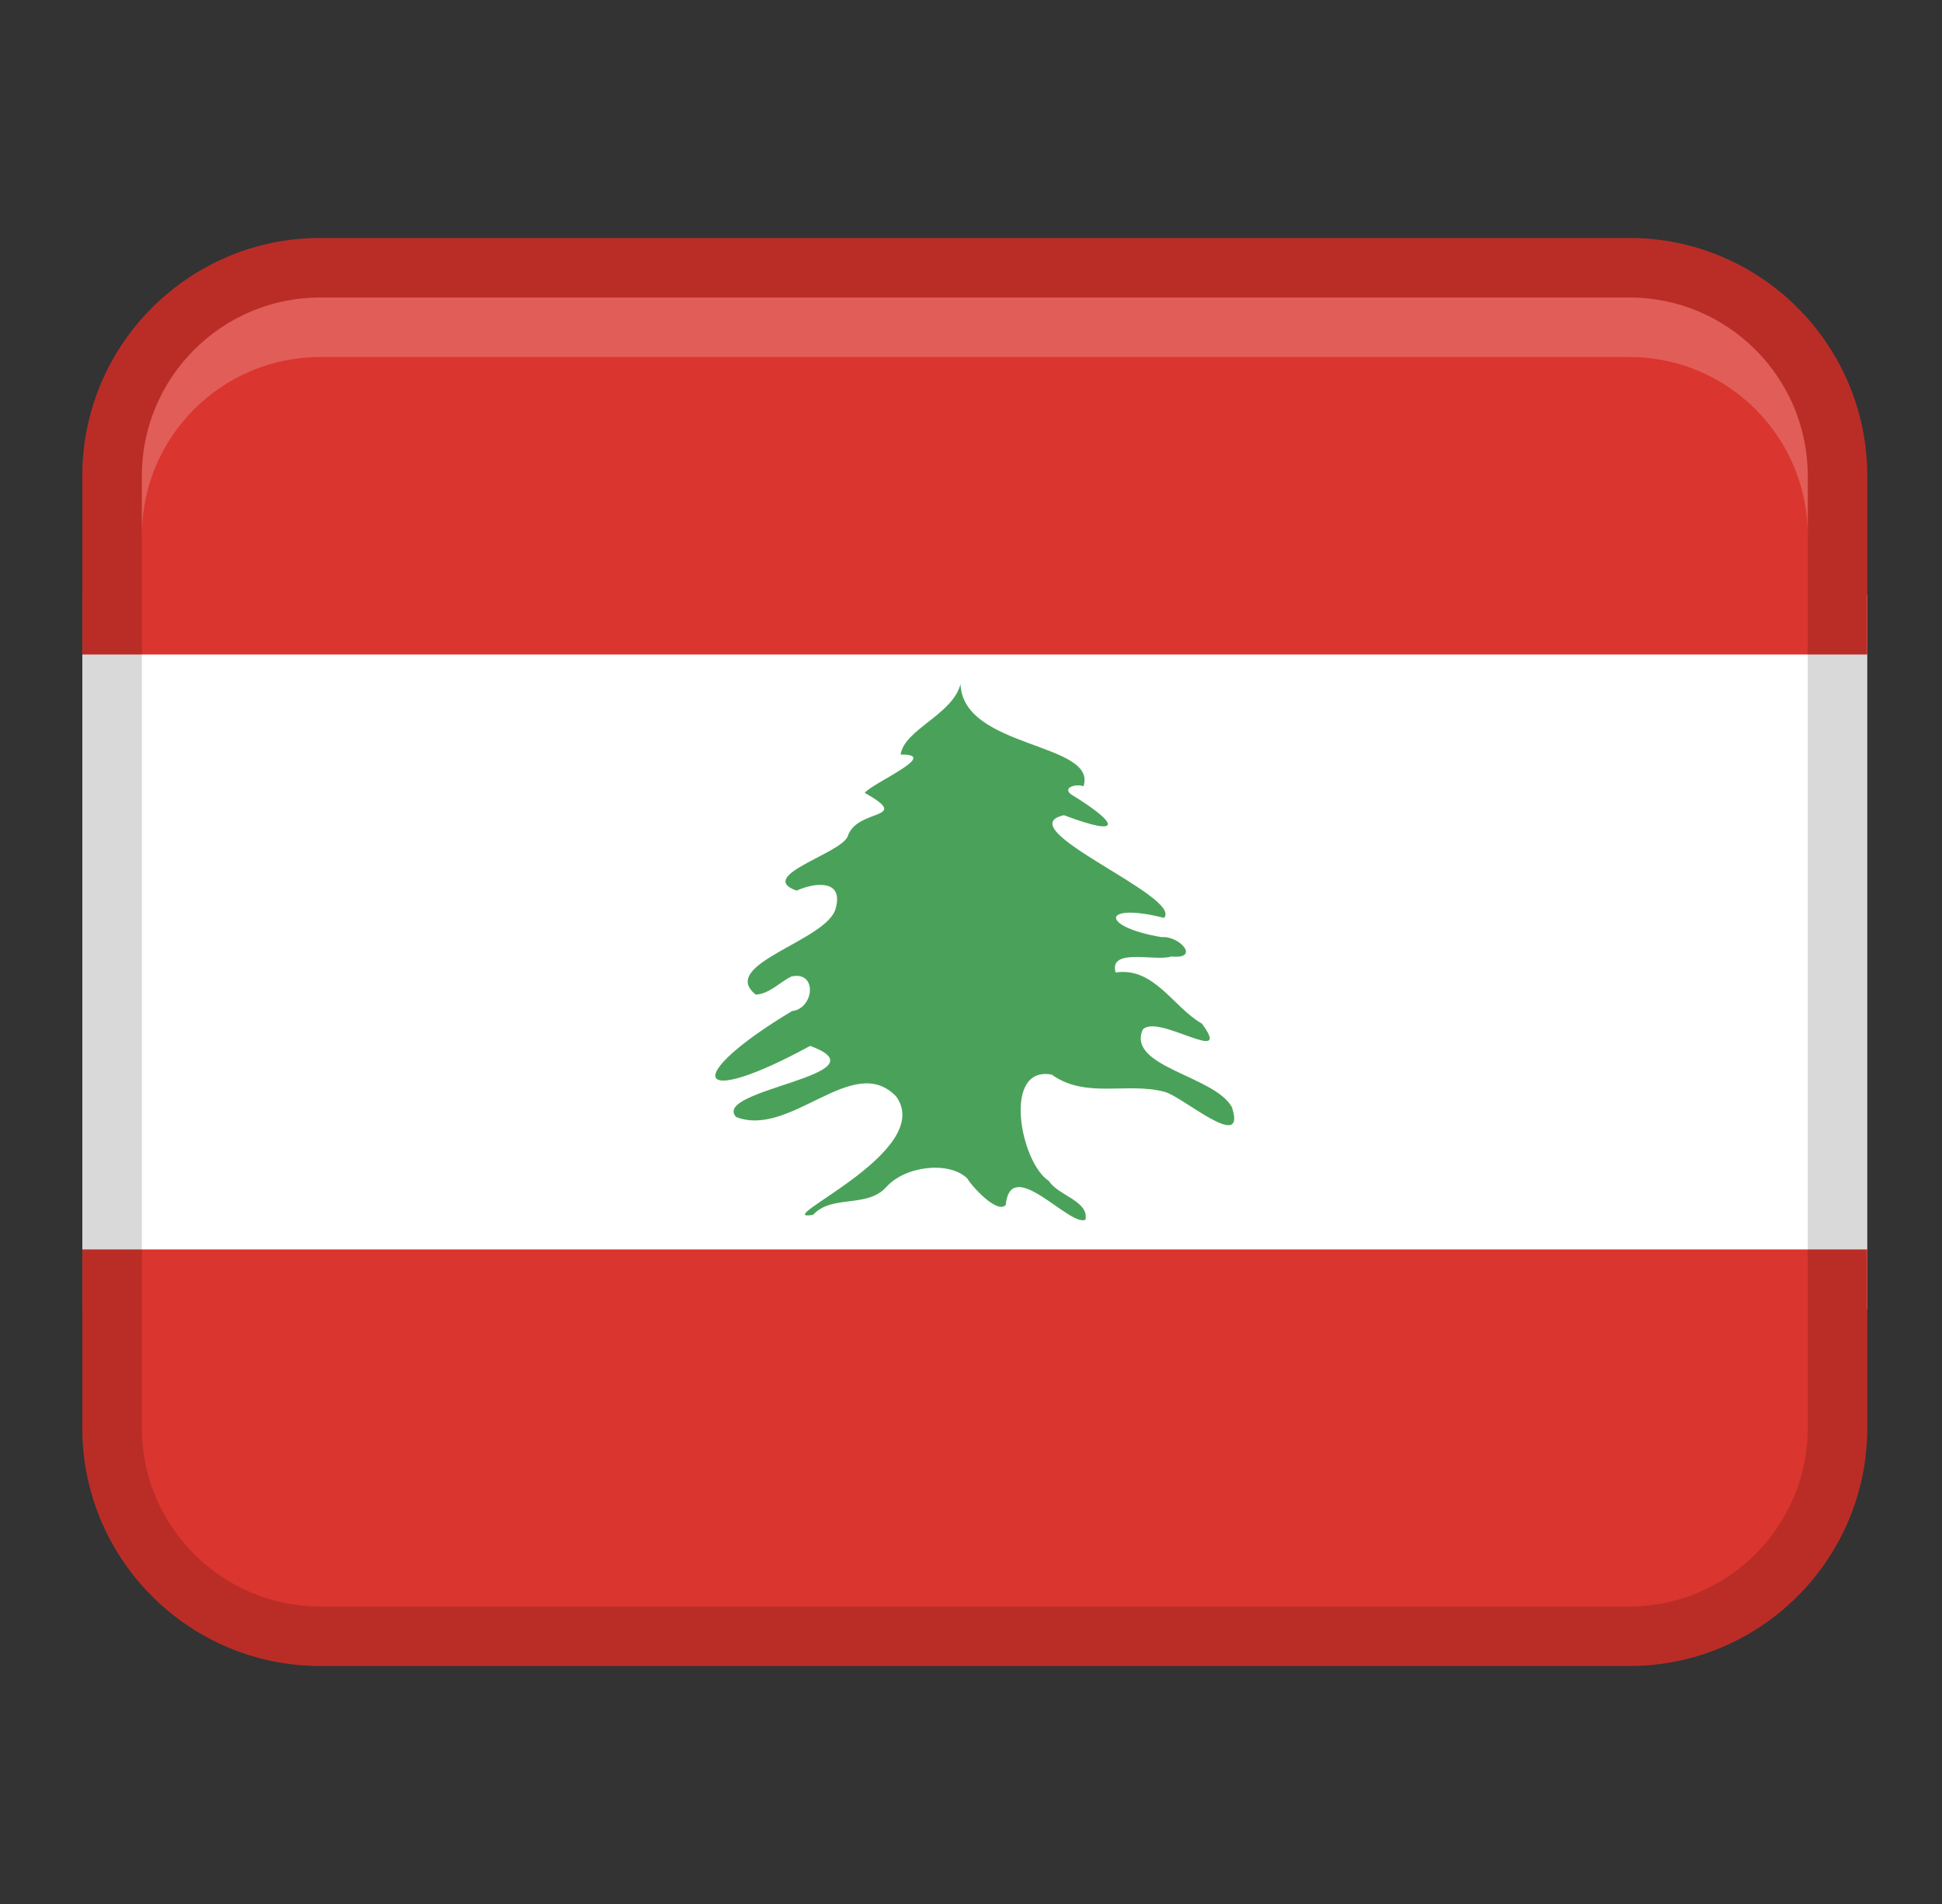 <svg width="51" height="50" viewBox="0 0 51 50" fill="none" xmlns="http://www.w3.org/2000/svg">
<rect x="0" y="0" width="51" height="50" fill="#333333" stroke="none"/>
<path d="M2.162 15.625H49.037V34.375H2.162V15.625Z" fill="white"/>
<path d="M8.412 6.25H42.787C46.237 6.25 49.037 9.05 49.037 12.5V17.188H2.162V12.5C2.162 9.05 4.962 6.25 8.412 6.25Z" fill="#DA352E"/>
<path d="M42.787 43.75L8.412 43.75C4.962 43.75 2.162 40.95 2.162 37.5V32.812L49.037 32.812V37.5C49.037 40.95 46.237 43.75 42.787 43.75Z" fill="#DA352E"/>
<path opacity="0.15" d="M42.787 6.25H8.412C4.961 6.25 2.162 9.048 2.162 12.5V37.5C2.162 40.952 4.961 43.75 8.412 43.75H42.787C46.239 43.75 49.037 40.952 49.037 37.5V12.5C49.037 9.048 46.239 6.25 42.787 6.25ZM47.475 37.5C47.475 40.084 45.371 42.188 42.787 42.188H8.412C5.828 42.188 3.725 40.084 3.725 37.5V12.5C3.725 9.916 5.828 7.812 8.412 7.812H42.787C45.371 7.812 47.475 9.916 47.475 12.5V37.5Z" fill="black"/>
<path d="M25.226 17.959C25.019 18.772 23.751 19.15 23.651 19.816C24.717 19.797 22.926 20.553 22.709 20.82C23.986 21.544 22.497 21.211 22.261 21.967C22.067 22.425 19.845 23.005 20.92 23.389C21.4 23.17 22.164 23.086 21.945 23.861C21.72 24.709 18.844 25.322 19.848 26.12C20.215 26.097 20.469 25.797 20.781 25.644C21.472 25.486 21.387 26.484 20.797 26.553C17.931 28.275 18.159 29.163 21.276 27.466C23.334 28.223 18.653 28.608 19.333 29.334C20.764 29.892 22.408 27.617 23.533 28.792C24.597 30.25 20.131 32.105 21.353 31.903C21.837 31.367 22.748 31.73 23.262 31.188C23.745 30.622 24.914 30.477 25.401 30.945C25.551 31.197 26.208 31.886 26.412 31.641C26.545 30.323 28.095 32.231 28.506 32.03C28.605 31.538 27.781 31.395 27.547 31.014C26.801 30.542 26.309 27.977 27.62 28.22C28.512 28.861 29.592 28.413 30.576 28.67C31.037 28.775 32.755 30.3 32.351 29.073C31.897 28.25 29.594 28.02 30.008 27.042C30.383 26.594 32.411 28.03 31.566 26.883C30.801 26.444 30.312 25.389 29.298 25.538C29.109 24.873 30.369 25.259 30.762 25.117C31.531 25.197 30.983 24.569 30.501 24.609C28.876 24.336 28.923 23.684 30.57 24.105C31.078 23.548 26.431 21.744 27.941 21.408C29.526 22.006 29.373 21.62 28.119 20.855C27.892 20.661 28.311 20.576 28.454 20.65C28.831 19.494 25.284 19.666 25.225 17.964L25.226 17.959Z" fill="#4AA25A"/>
<path opacity="0.2" d="M42.787 7.812H8.412C5.823 7.812 3.725 9.911 3.725 12.5V14.062C3.725 11.473 5.823 9.375 8.412 9.375H42.787C45.376 9.375 47.475 11.473 47.475 14.062V12.5C47.475 9.911 45.376 7.812 42.787 7.812Z" fill="white"/>
</svg>
